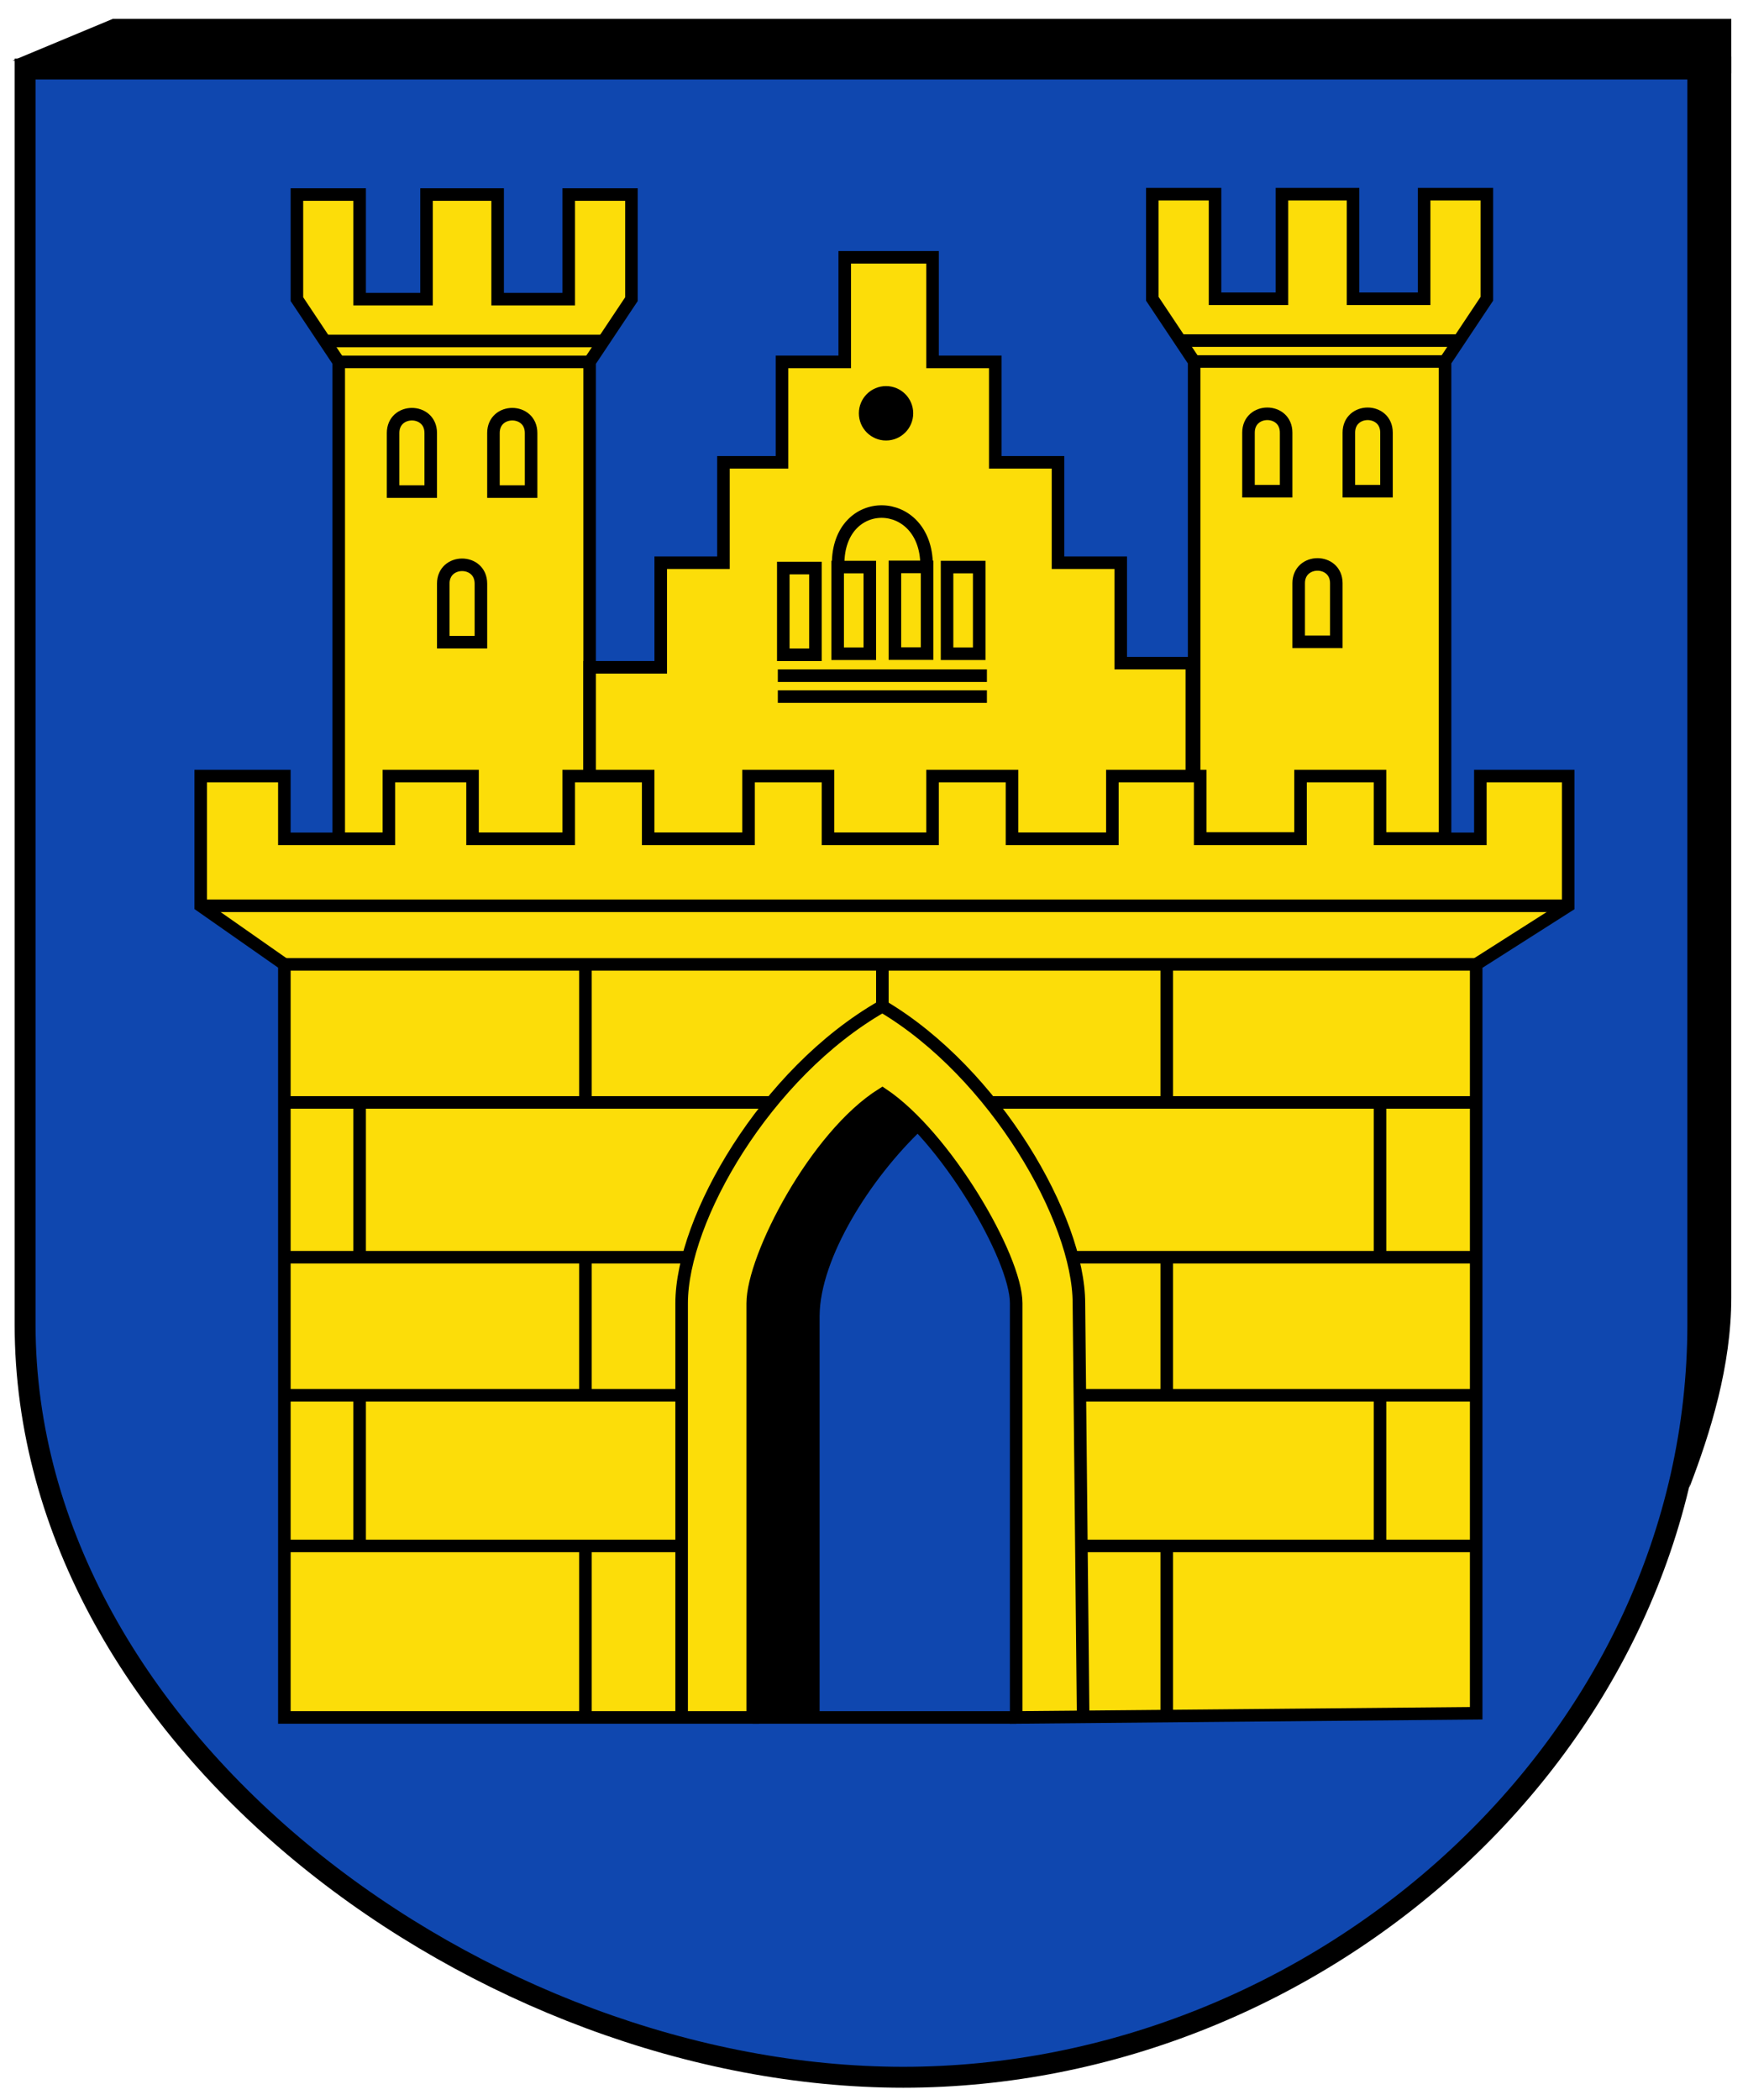 <?xml version="1.0" encoding="UTF-8" standalone="no"?>
<!-- Created with Inkscape (http://www.inkscape.org/) -->

<svg
   height="502"
   width="418"
   version="1.1"
   id="svg108"
   sodipodi:docname="DEU_Freudenberg_(Siegerland)_COA.svg"
   inkscape:version="1.1.1 (3bf5ae0d25, 2021-09-20)"
   xmlns:inkscape="http://www.inkscape.org/namespaces/inkscape"
   xmlns:sodipodi="http://sodipodi.sourceforge.net/DTD/sodipodi-0.dtd"
   xmlns="http://www.w3.org/2000/svg"
   xmlns:svg="http://www.w3.org/2000/svg"
   xmlns:rdf="http://www.w3.org/1999/02/22-rdf-syntax-ns#"
   xmlns:cc="http://creativecommons.org/ns#"
   xmlns:dc="http://purl.org/dc/elements/1.1/">
  <defs
     id="defs112" />
  <sodipodi:namedview
     id="namedview110"
     pagecolor="#ffffff"
     bordercolor="#666666"
     borderopacity="1.0"
     inkscape:pageshadow="2"
     inkscape:pageopacity="0.0"
     inkscape:pagecheckerboard="0"
     showgrid="false"
     inkscape:zoom="1.6573705"
     inkscape:cx="209.06611"
     inkscape:cy="251.30168"
     inkscape:window-width="1920"
     inkscape:window-height="1017"
     inkscape:window-x="-8"
     inkscape:window-y="-8"
     inkscape:window-maximized="1"
     inkscape:current-layer="g104" />
  <g
     transform="translate(0,-550.362)"
     id="g106">
    <g
       transform="translate(6,234.5)"
       id="g104">
      <path
         stroke-linejoin="miter"
         d="m0,332.36,400,0,0,300c0,100-90,180-190,180s-210-80-210-180z"
         stroke="#000"
         stroke-linecap="butt"
         stroke-miterlimit="4"
         stroke-dasharray="none"
         stroke-width="5"
         fill="#0039a6"
         id="path4"
         style="fill:#0f47af" />
      <path
         stroke-linejoin="miter"
         d="m65,362.36,15,0,0,25,16,0,0-25,17,0,0,25,17,0,0-25,15,0,0,25-10,15,0,114-60,0,0-114-10-15z"
         stroke="#000"
         stroke-linecap="butt"
         stroke-miterlimit="4"
         stroke-dasharray="none"
         stroke-width="3"
         fill="#FF0"
         id="path6"
         style="fill:#fcdd09" />
      <path
         stroke-linejoin="miter"
         d="m72,397.36,66,0"
         stroke="#000"
         stroke-linecap="butt"
         stroke-miterlimit="4"
         stroke-dasharray="none"
         stroke-width="3"
         fill="none"
         id="path8" />
      <path
         stroke-linejoin="miter"
         d="m75,402.36,60,0"
         stroke="#000"
         stroke-linecap="butt"
         stroke-miterlimit="4"
         stroke-dasharray="none"
         stroke-width="3"
         fill="none"
         id="path10" />
      <path
         stroke-linejoin="miter"
         d="m88,419.36,0,14,9,0,0-14c0-6-9-6-9,0z"
         stroke="#000"
         stroke-linecap="butt"
         stroke-miterlimit="4"
         stroke-dasharray="none"
         stroke-width="3"
         fill="none"
         id="path12" />
      <path
         stroke-linejoin="miter"
         d="m112,419.36,0,14,9,0,0-14c0-6-9-6-9,0z"
         stroke="#000"
         stroke-linecap="butt"
         stroke-miterlimit="4"
         stroke-dasharray="none"
         stroke-width="3"
         fill="none"
         id="path14" />
      <path
         stroke-linejoin="miter"
         d="m100,455.36,0,14,9,0,0-14c0-6-9-6-9,0z"
         stroke="#000"
         stroke-linecap="butt"
         stroke-miterlimit="4"
         stroke-dasharray="none"
         stroke-width="3"
         fill="none"
         id="path16" />
      <path
         stroke-linejoin="miter"
         d="m135,475.36,17,0,0-25,15,0,0-24,14,0,0-24,15,0,0-25,21,0,0,25,15,0,0,24,15,0,0,24,15,0,0,24,17,0,0,42-144,0z"
         stroke="#000"
         stroke-linecap="butt"
         stroke-miterlimit="4"
         stroke-dasharray="none"
         stroke-width="3"
         fill="#FF0"
         id="path18"
         style="fill:#fcdd09" />
      <path
         stroke-linejoin="miter"
         d="m180,477.36,50,0"
         stroke="#000"
         stroke-linecap="butt"
         stroke-miterlimit="4"
         stroke-dasharray="none"
         stroke-width="3"
         fill="none"
         id="path20" />
      <path
         stroke-linejoin="miter"
         d="m180,482.36,50,0"
         stroke="#000"
         stroke-linecap="butt"
         stroke-miterlimit="4"
         stroke-dasharray="none"
         stroke-width="3"
         fill="none"
         id="path22" />
      <rect
         stroke-linejoin="miter"
         stroke-dasharray="none"
         height="20.726"
         width="7.689"
         stroke="#000"
         stroke-linecap="round"
         stroke-miterlimit="4"
         y="451.64"
         x="181.31"
         stroke-width="3"
         fill="none"
         id="rect24" />
      <rect
         stroke-linejoin="miter"
         stroke-dasharray="none"
         height="20.726"
         width="7.689"
         stroke="#000"
         stroke-linecap="round"
         stroke-miterlimit="4"
         y="451.4"
         x="194.31"
         stroke-width="3"
         fill="none"
         id="rect26" />
      <rect
         stroke-linejoin="miter"
         stroke-dasharray="none"
         height="20.726"
         width="7.689"
         stroke="#000"
         stroke-linecap="round"
         stroke-miterlimit="4"
         y="451.36"
         x="208"
         stroke-width="3"
         fill="none"
         id="rect28" />
      <rect
         stroke-linejoin="miter"
         stroke-dasharray="none"
         height="20.726"
         width="7.689"
         stroke="#000"
         stroke-linecap="round"
         stroke-miterlimit="4"
         y="451.4"
         x="220.47"
         stroke-width="3"
         fill="none"
         id="rect30" />
      <path
         d="m210.97,415.14c0,2.97-2.222,5.378-4.964,5.378-2.741,0-4.964-2.408-4.964-5.378s2.222-5.378,4.964-5.378c2.741,0,4.964,2.408,4.964,5.378z"
         transform="matrix(1.309,0,0,1.209,-63.783,-87.257)"
         fill="#000"
         id="path32" />
      <path
         stroke-linejoin="miter"
         d="m194.42,450.78c-0.084-17.054,21.043-16.7,21.156,0.118"
         stroke="#000"
         stroke-linecap="butt"
         stroke-miterlimit="4"
         stroke-dasharray="none"
         stroke-width="3"
         fill="none"
         id="path34" />
      <g
         stroke-linejoin="miter"
         transform="translate(204.553,-0.09)"
         stroke="#000"
         stroke-linecap="butt"
         stroke-dasharray="none"
         stroke-miterlimit="4"
         stroke-width="3"
         id="g48">
        <path
           d="m65,362.36,15,0,0,25,16,0,0-25,17,0,0,25,17,0,0-25,15,0,0,25-10,15,0,114-60,0,0-114-10-15z"
           fill="#FF0"
           id="path36"
           style="fill:#fcdd09" />
        <path
           d="m72,397.36,66,0"
           fill="none"
           id="path38" />
        <path
           d="m75,402.36,60,0"
           fill="none"
           id="path40" />
        <path
           d="m88,419.36,0,14,9,0,0-14c0-6-9-6-9,0z"
           fill="none"
           id="path42" />
        <path
           d="m112,419.36,0,14,9,0,0-14c0-6-9-6-9,0z"
           fill="none"
           id="path44" />
        <path
           d="m100,455.36,0,14,9,0,0-14c0-6-9-6-9,0z"
           fill="none"
           id="path46" />
      </g>
      <path
         stroke-linejoin="miter"
         d="m42,501.36,20,0,0,15,25,0,0-15,20,0,0,15,23,0,0-15,19,0,0,15,24,0,0-15,19,0,0,15,25,0,0-15,19,0,0,15,24,0,0-15,21,0,0,15,24,0,0-15,19,0,0,15,24,0,0-15,21,0,0,31-22,14,0,179-110,1,0-99c0-11-17-40-32-50-16,10-31,39-31,50v99h-112v-180l-20-14z"
         stroke="#000"
         stroke-linecap="butt"
         stroke-miterlimit="4"
         stroke-dasharray="none"
         stroke-width="3"
         fill="#FF0"
         id="path50"
         style="fill:#fcdd09" />
      <path
         stroke-linejoin="miter"
         d="m42,532.36,326,0"
         stroke="#000"
         stroke-linecap="butt"
         stroke-miterlimit="4"
         stroke-dasharray="none"
         stroke-width="3"
         fill="none"
         id="path52" />
      <path
         stroke-linejoin="miter"
         d="m62,546.36,285,0"
         stroke="#000"
         stroke-linecap="butt"
         stroke-miterlimit="4"
         stroke-dasharray="none"
         stroke-width="3"
         fill="none"
         id="path54" />
      <path
         stroke-linejoin="miter"
         d="m157,726.36,0-99c0-20,20-55,48-71,27,16,47,51,47,71l1,98"
         stroke="#000"
         stroke-linecap="butt"
         stroke-miterlimit="4"
         stroke-dasharray="none"
         stroke-width="3"
         fill="none"
         id="path56" />
      <path
         stroke-linejoin="miter"
         d="m62,579.36,116,0"
         stroke="#000"
         stroke-linecap="butt"
         stroke-miterlimit="4"
         stroke-dasharray="none"
         stroke-width="3"
         fill="none"
         id="path58" />
      <path
         stroke-linejoin="miter"
         d="m62,616.36,96,0"
         stroke="#000"
         stroke-linecap="butt"
         stroke-miterlimit="4"
         stroke-dasharray="none"
         stroke-width="3"
         fill="none"
         id="path60" />
      <path
         stroke-linejoin="miter"
         d="m63,649.36,93,0"
         stroke="#000"
         stroke-linecap="butt"
         stroke-miterlimit="4"
         stroke-dasharray="none"
         stroke-width="3"
         fill="none"
         id="path62" />
      <path
         stroke-linejoin="miter"
         d="m62,685.36,95,0"
         stroke="#000"
         stroke-linecap="butt"
         stroke-miterlimit="4"
         stroke-dasharray="none"
         stroke-width="3"
         fill="none"
         id="path64" />
      <path
         stroke-linejoin="miter"
         d="m231,579.36,116,0"
         stroke="#000"
         stroke-linecap="butt"
         stroke-miterlimit="4"
         stroke-dasharray="none"
         stroke-width="3"
         fill="none"
         id="path66" />
      <path
         stroke-linejoin="miter"
         d="m251,616.36,96,0"
         stroke="#000"
         stroke-linecap="butt"
         stroke-miterlimit="4"
         stroke-dasharray="none"
         stroke-width="3"
         fill="none"
         id="path68" />
      <path
         stroke-linejoin="miter"
         d="m253,649.36,94,0"
         stroke="#000"
         stroke-linecap="butt"
         stroke-miterlimit="4"
         stroke-dasharray="none"
         stroke-width="3"
         fill="none"
         id="path70" />
      <path
         stroke-linejoin="miter"
         d="m253,685.36,94,0"
         stroke="#000"
         stroke-linecap="butt"
         stroke-miterlimit="4"
         stroke-dasharray="none"
         stroke-width="3"
         fill="none"
         id="path72" />
      <path
         stroke-linejoin="miter"
         d="m273,685.36,0,40"
         stroke="#000"
         stroke-linecap="butt"
         stroke-miterlimit="4"
         stroke-dasharray="none"
         stroke-width="3"
         fill="none"
         id="path74" />
      <path
         stroke-linejoin="miter"
         d="m134,685.36,0,40"
         stroke="#000"
         stroke-linecap="butt"
         stroke-miterlimit="4"
         stroke-dasharray="none"
         stroke-width="3"
         fill="none"
         id="path76" />
      <path
         stroke-linejoin="miter"
         d="m80,649.36,0,36"
         stroke="#000"
         stroke-linecap="butt"
         stroke-miterlimit="4"
         stroke-dasharray="none"
         stroke-width="3"
         fill="none"
         id="path78" />
      <path
         stroke-linejoin="miter"
         d="m134,616.36,0,33"
         stroke="#000"
         stroke-linecap="butt"
         stroke-miterlimit="4"
         stroke-dasharray="none"
         stroke-width="3"
         fill="none"
         id="path80" />
      <path
         stroke-linejoin="miter"
         d="m80,580.36,0,35"
         stroke="#000"
         stroke-linecap="butt"
         stroke-miterlimit="4"
         stroke-dasharray="none"
         stroke-width="3"
         fill="none"
         id="path82" />
      <path
         stroke-linejoin="miter"
         d="m134,547.36,0,32"
         stroke="#000"
         stroke-linecap="butt"
         stroke-miterlimit="4"
         stroke-dasharray="none"
         stroke-width="3"
         fill="none"
         id="path84" />
      <path
         stroke-linejoin="miter"
         d="m273,616.36,0,33"
         stroke="#000"
         stroke-linecap="butt"
         stroke-miterlimit="4"
         stroke-dasharray="none"
         stroke-width="3"
         fill="none"
         id="path86" />
      <path
         stroke-linejoin="miter"
         d="m273,546.36,0,33"
         stroke="#000"
         stroke-linecap="butt"
         stroke-miterlimit="4"
         stroke-dasharray="none"
         stroke-width="3"
         fill="none"
         id="path88" />
      <path
         stroke-linejoin="miter"
         d="m205,546.36,0,10"
         stroke="#000"
         stroke-linecap="butt"
         stroke-miterlimit="4"
         stroke-dasharray="none"
         stroke-width="3"
         fill="none"
         id="path90" />
      <path
         stroke-linejoin="miter"
         d="m324,579.36,0,37"
         stroke="#000"
         stroke-linecap="butt"
         stroke-miterlimit="4"
         stroke-dasharray="none"
         stroke-width="3"
         fill="none"
         id="path92" />
      <path
         stroke-linejoin="miter"
         d="m324,649.36,0,36"
         stroke="#000"
         stroke-linecap="butt"
         stroke-miterlimit="4"
         stroke-dasharray="none"
         stroke-width="3"
         fill="none"
         id="path94" />
      <path
         stroke-linejoin="miter"
         d="m174,726.36,63,0"
         stroke="#000"
         stroke-linecap="butt"
         stroke-miterlimit="4"
         stroke-dasharray="none"
         stroke-width="3"
         fill="none"
         id="path96" />
      <path
         d="m174,625.36c6.044-19.491,16.543-35.425,30.59-48.692l10.025,9.022c-12.55,11.87-24.53,30.93-24.62,44.67v97l-16.837-0.599z"
         fill="#000"
         id="path98" />
      <path
         d="m21,320.36,387,0,0,13-411-3z"
         fill="#000"
         id="path100" />
      <path
         d="m399,329.36,9,0,0,296.69c0,16.31-5,32.31-10,45.31l1-44z"
         fill="#000"
         id="path102" />
    </g>
  </g>
</svg>
